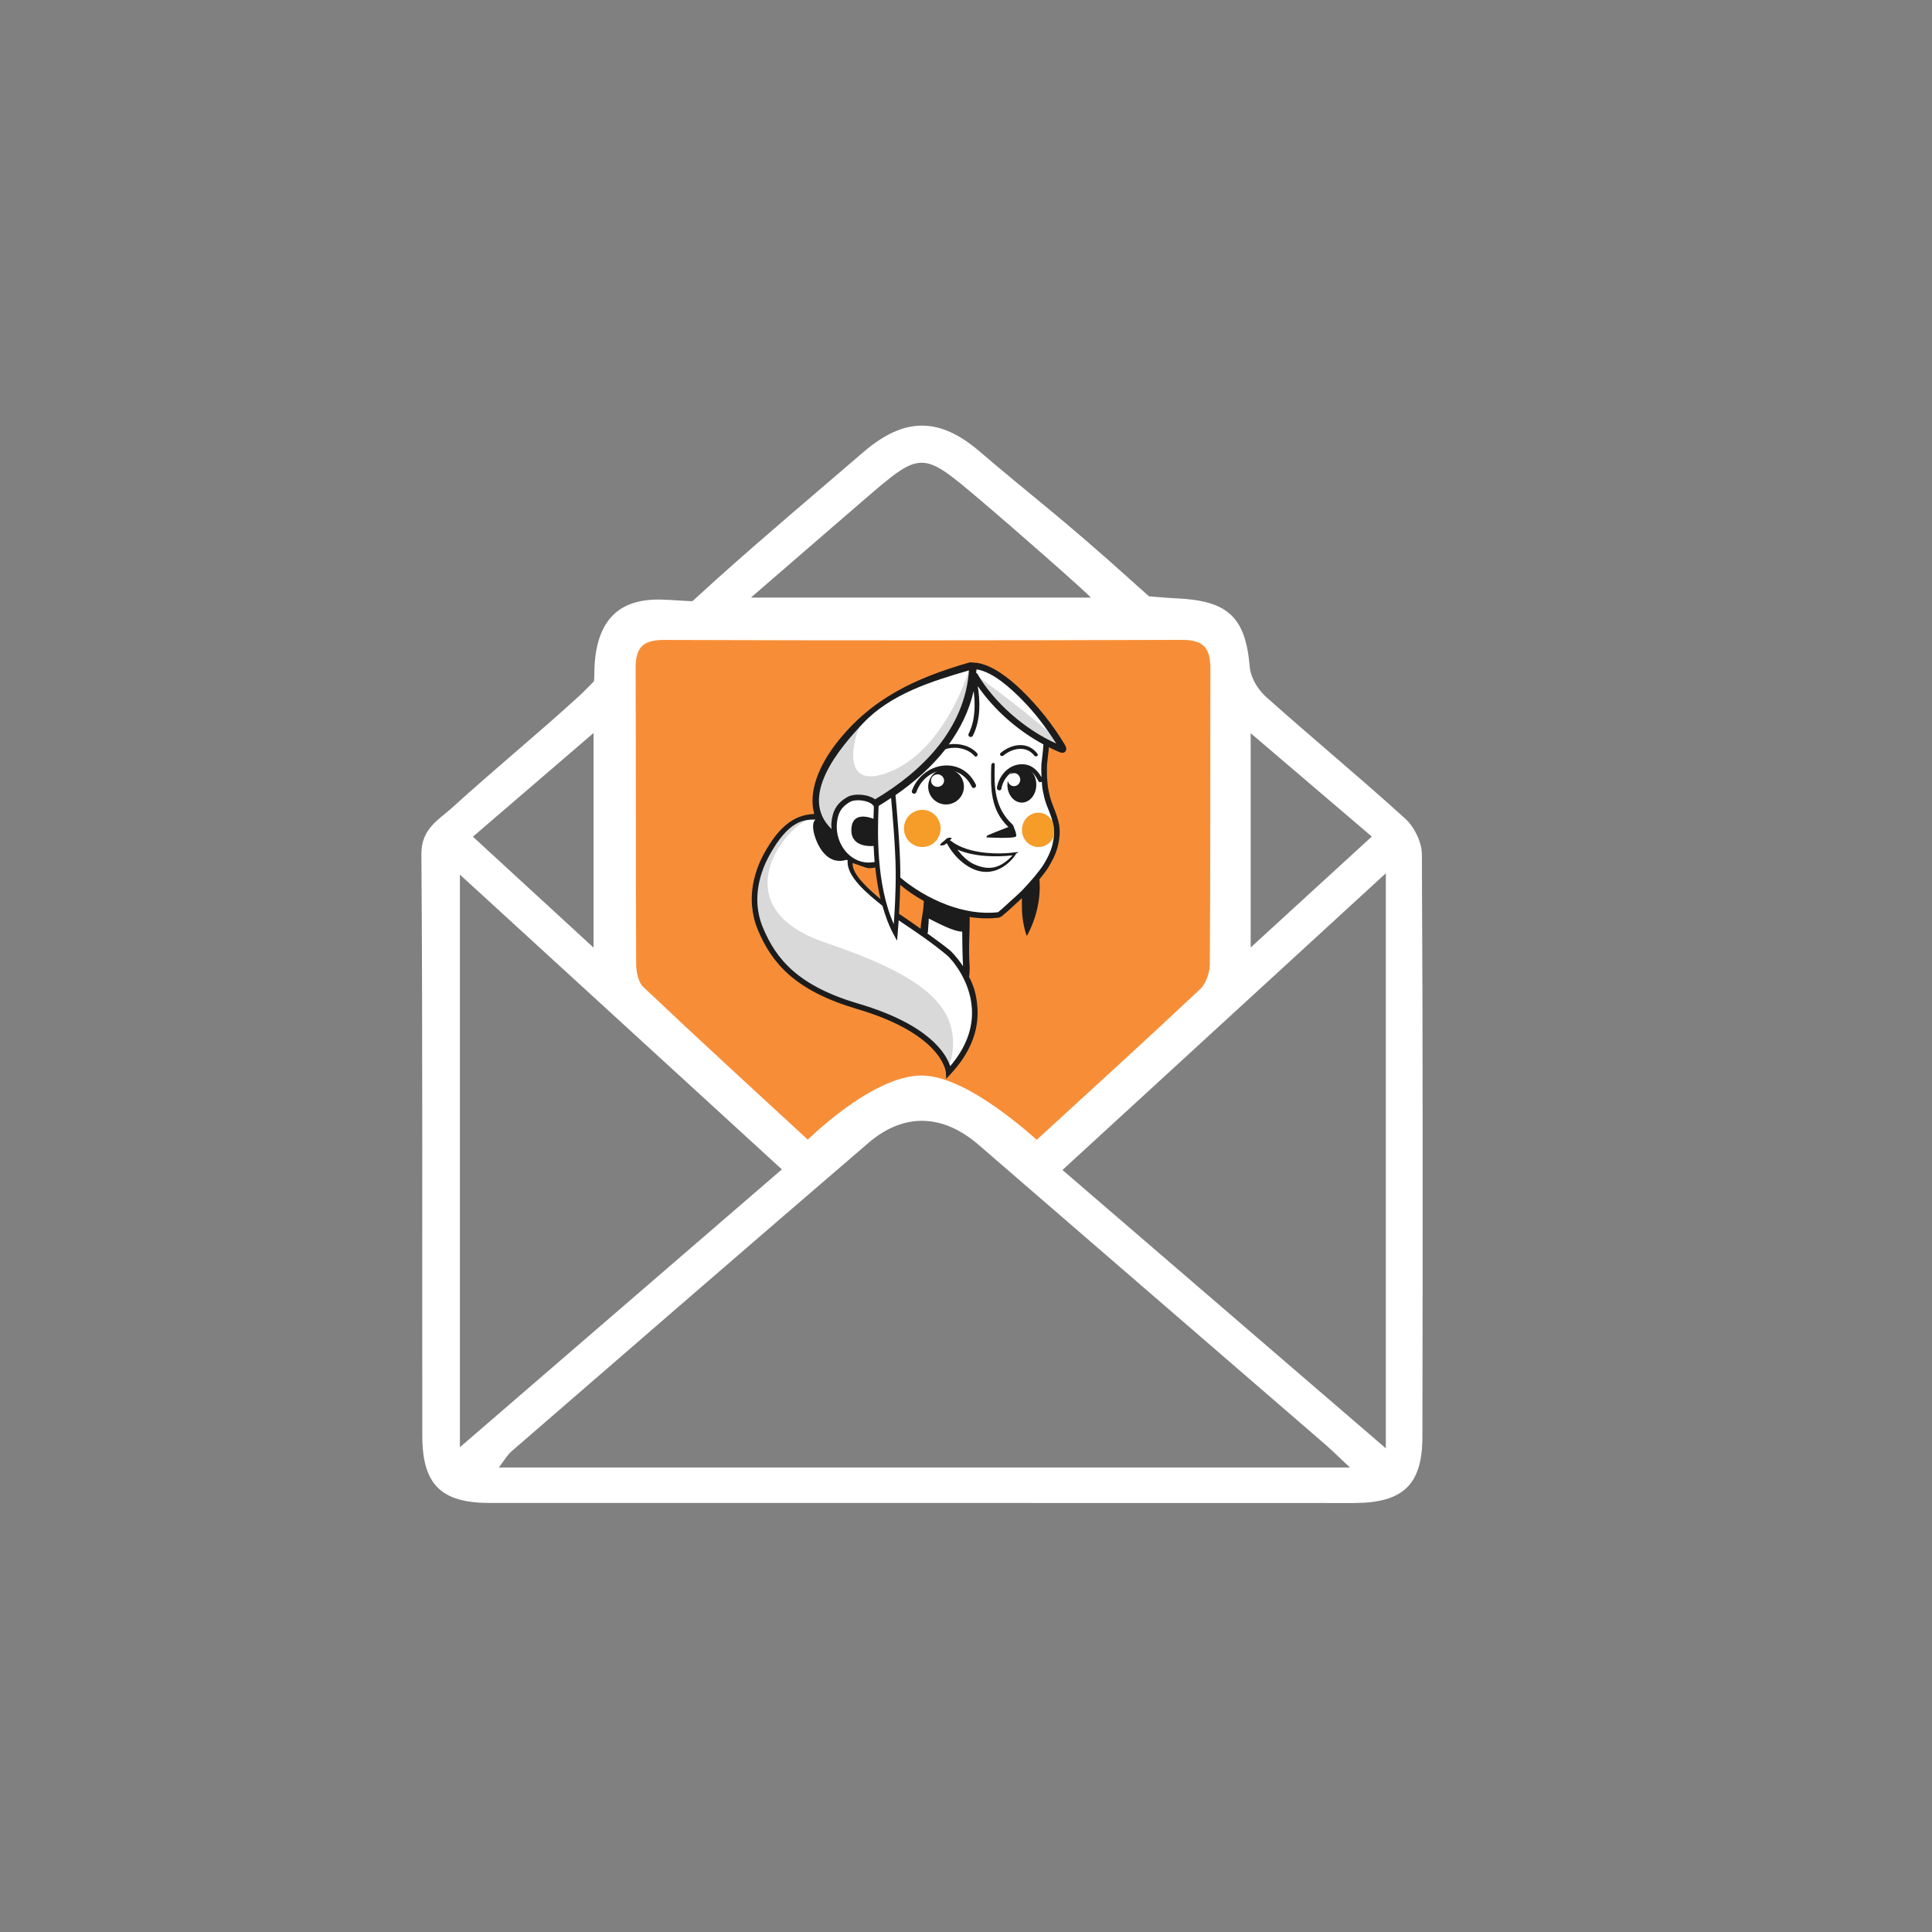 <?xml version="1.0" encoding="utf-8"?>
<!-- Generator: Adobe Illustrator 24.1.3, SVG Export Plug-In . SVG Version: 6.00 Build 0)  -->
<svg version="1.1" id="Ebene_1" xmlns="http://www.w3.org/2000/svg" xmlns:xlink="http://www.w3.org/1999/xlink" x="0px" y="0px"
	 viewBox="0 0 260 260" style="enable-background:new 0 0 260 260;" xml:space="preserve">
<rect x="0" y="0" width="260" height="260" fill="#808080" stroke="none"/>
<style type="text/css">
	.st0{fill:#FFFFFF;}
	.st1{fill:none;stroke:#000000;stroke-width:2;stroke-linecap:round;stroke-miterlimit:10;}
	.st2{fill:none;stroke:#000000;stroke-width:2.925;stroke-miterlimit:10;}
	.st3{fill:none;stroke:#000000;stroke-width:2.492;stroke-linecap:round;stroke-miterlimit:10;}
	.st4{fill:none;stroke:#000000;stroke-width:2.673;stroke-linecap:round;stroke-miterlimit:10;}
	.st5{fill:none;stroke:#000000;stroke-width:2.983;stroke-miterlimit:10;}
	.st6{fill:none;stroke:#000000;stroke-width:2.9;stroke-linecap:round;stroke-linejoin:round;stroke-miterlimit:10;}
	.st7{clip-path:url(#SVGID_2_);fill:#D9EEE5;}
	.st8{fill:#D9EEE5;}
	.st9{fill:none;stroke:#000000;stroke-width:4;stroke-miterlimit:10;}
	.st10{fill:none;stroke:#000000;stroke-width:4;stroke-linecap:round;stroke-miterlimit:10;}
	.st11{clip-path:url(#SVGID_4_);fill:#D9EEE5;}
	.st12{stroke:#FFFFFF;stroke-linecap:round;stroke-linejoin:round;stroke-miterlimit:10;}
	.st13{fill:#F78E37;stroke:#FFFFFF;stroke-linecap:round;stroke-linejoin:round;stroke-miterlimit:10;}
	.st14{clip-path:url(#SVGID_6_);fill:#D9D9D9;}
	.st15{clip-path:url(#SVGID_6_);fill:#FFFFFF;}
	.st16{clip-path:url(#SVGID_8_);fill:#1C1C1C;}
	.st17{clip-path:url(#SVGID_8_);fill:#F59C29;}
	.st18{clip-path:url(#SVGID_10_);fill:#1C1C1C;}
	.st19{clip-path:url(#SVGID_12_);fill:#D9D9D9;}
	.st20{clip-path:url(#SVGID_12_);fill:#FFFFFF;}
	.st21{clip-path:url(#SVGID_14_);fill:#1C1C1C;}
	.st22{clip-path:url(#SVGID_14_);fill:#F59C29;}
	.st23{clip-path:url(#SVGID_16_);fill:#1C1C1C;}
	.st24{fill:none;stroke:#000000;stroke-width:3.987;stroke-linecap:round;stroke-linejoin:round;stroke-miterlimit:10;}
</style>
<g>
	<g>
		<path class="st0" d="M184.61,112.58c-5.56-4.75-10.7-9.14-16.3-13.91v28.84C174.02,122.28,179.12,117.61,184.61,112.58
			 M79.88,127.53V98.64c-5.69,4.88-10.83,9.3-16.24,13.96C69.05,117.58,74.17,122.28,79.88,127.53 M146.8,80.42
			c-0.75-0.86-10.31-9.26-14.88-13.13c-7.9-6.69-7.91-6.69-15.68,0c-4.85,4.18-9.69,8.38-15.18,13.13H146.8z M61.89,117.7v77.06
			c14.75-12.72,28.89-24.93,43.33-37.39C90.73,144.1,76.58,131.15,61.89,117.7 M186.5,117.52c-14.87,13.64-29.07,26.67-43.52,39.93
			c14.56,12.53,28.76,24.75,43.52,37.46V117.52z M181.67,197.49c-1.6-1.5-2.47-2.36-3.39-3.16c-15.52-13.42-31.06-26.83-46.58-40.26
			c-4.78-4.14-10.02-4.39-14.82-0.27c-16.06,13.79-32.05,27.66-48.05,41.52c-0.57,0.5-0.96,1.21-1.7,2.17H181.67z M124.03,202.26
			c-19.39,0-38.79,0.01-58.18,0c-6.49-0.01-9.01-2.48-9.02-9.03c-0.04-26.09,0.07-52.19-0.12-78.28c-0.03-3.43,2.31-4.6,4.14-6.26
			c5.6-5.09,11.47-9.89,17.06-15c0.62-0.56,2.03-2.02,2.03-2.02c0.06-0.64,0.04-1.72,0.09-2.42c0.44-5.71,3.18-8.71,8.96-8.56
			c1.41,0.03,4.22,0.28,4.22,0.19c0,0,2.1-1.92,3.29-2.99c6.46-5.79,13.09-11.37,19.67-17.03c5.51-4.74,10.21-4.78,15.68-0.09
			c6.87,5.9,10.81,8.7,20.68,17.61c0.71,0.64,2.1,1.87,2.1,1.87c0.04,0,2.63,0.23,3.62,0.27c6.99,0.3,9.37,2.48,9.94,9.28
			c0.05,0.58,0.25,1.2,0.54,1.79c0.42,0.85,1.04,1.65,1.68,2.22c6.18,5.52,12.58,10.8,18.71,16.37c1.22,1.11,2.22,3.16,2.23,4.79
			c0.14,26.14,0.12,52.28,0.07,78.43c-0.01,6.43-2.63,8.86-9.21,8.87C162.82,202.27,143.42,202.26,124.03,202.26"/>
		<path class="st13" d="M139.54,154.05c-0.09,0.05-9.29-8.81-15.53-8.81c-6.49,0-15.23,8.74-15.29,8.82
			c-7.49-6.91-15.07-13.84-22.52-20.9c-0.77-0.73-1.09-2.28-1.09-3.44c-0.07-13.27-0.01-26.53-0.07-39.8
			c-0.01-3.06,1.2-4.31,4.35-4.3c23.23,0.08,46.46,0.07,69.69-0.01c3.18-0.01,4.32,1.35,4.31,4.36c-0.04,13.27,0.02,26.54-0.08,39.8
			c-0.01,1.25-0.56,2.85-1.43,3.68C154.54,140.36,147.08,147.13,139.54,154.05"/>
	</g>
	<g>
		<defs>
			<rect id="SVGID_11_" x="101.16" y="89.13" width="42.33" height="56.06"/>
		</defs>
		<clipPath id="SVGID_2_">
			<use xlink:href="#SVGID_11_"  style="overflow:visible;"/>
		</clipPath>
		<path style="clip-path:url(#SVGID_2_);fill:#D9D9D9;" d="M127.52,144.51c0,0,0.06-0.07,0.17-0.19
			C127.63,144.5,127.52,144.51,127.52,144.51"/>
		<path style="clip-path:url(#SVGID_2_);fill:#FFFFFF;" d="M141.07,100.27l2.04,0.57c0,0-1.52-2.73-2.51-3.93
			c-0.99-1.2-4.75-5.99-8.5-7.19c0,0-1.09-0.26-4.48,0.94c-3.39,1.2-9.44,3.07-13.71,8.45c-4.27,5.37-4.22,8.85-4.12,9.56
			c0.1,0.71,0.29,1.17,0.29,1.17s-4.52,0-6.86,5.14c-2.34,5.14-2.33,8.5,0,11.71c2.33,3.2,3.02,5.08,6.86,6.87
			c3.84,1.79,7.25,2.4,10.66,3.91c3.41,1.52,6.35,4.73,6.78,5.89c0.2,0.54,0.2,0.81,0.16,0.96c0.67-0.79,3.24-3.98,3.44-6.9
			c0.22-3.37-1.02-6.1-1.02-6.1v-8.44l4.57,0.47l4-3.76c0,0,3.58-5.06,3.6-7.3c0.01-2.24-1.1-3.79-1.46-6.38
			C140.44,103.33,141.07,100.27,141.07,100.27 M115.47,118.29c-1.13-1.02-0.85-2.46-0.85-2.46s2.56,0.64,2.64,0.7
			c0.09,0.06,0.71-0.29,0.75-0.22l0.04,0.69c0.04,0.01,1.09,4.59,0.97,4.47C118.92,121.36,116.36,119.1,115.47,118.29
			 M124.69,121.36c-0.02,0.16-0.69,4.53-0.69,4.53l-3.47-2.38l0.27-5.2l3.89,2.5V121.36z"/>
		<path style="clip-path:url(#SVGID_2_);fill:#D9D9D9;" d="M115.73,97.77c-0.34,0.19-3.41,9.12,4.05,6.08
			c7.46-3.03,10.62-13.63,10.62-13.63s-0.49,8.44-5.71,12.95c-5.22,4.51-7.08,5.32-7.08,5.32s-1.58-2.74-3.77-0.79
			c-2.19,1.95-1.95,4.16-1.95,4.16s-3.42-2.18-1.42-6.95c2-4.77,6.03-8.48,6.03-8.48l-0.89,0.89"/>
		<path style="clip-path:url(#SVGID_2_);fill:#D9D9D9;" d="M131.86,91.21c0,0,4.81,7.41,10.01,9.28
			C147.07,102.37,131.86,91.21,131.86,91.21"/>
		<path style="clip-path:url(#SVGID_2_);fill:#D9D9D9;" d="M109.05,110.26c-2.84,0.35-12.48,11.69,2.11,16.63
			c12.78,4.32,17.93,8.37,16.99,14.91c-0.17,1.15-0.73,2.52-0.73,2.52s0.16-4.43-8.24-7.43c-9.36-3.34-14.94-6.11-17.41-12.47
			c-1.3-3.34-0.12-6.42,0.39-7.48c3.33-6.94,5.03-6.52,5.03-6.52"/>
	</g>
	<g>
		<defs>
			<rect id="SVGID_13_" x="56.71" y="57.28" width="134.75" height="144.99"/>
		</defs>
		<clipPath id="SVGID_4_">
			<use xlink:href="#SVGID_13_"  style="overflow:visible;"/>
		</clipPath>
		<path style="clip-path:url(#SVGID_4_);fill:#1C1C1C;" d="M127.31,103.46c-1.32,0-2.4,1.08-2.4,2.4c0,1.33,1.08,2.4,2.4,2.4
			c1.33,0,2.41-1.07,2.41-2.4C129.72,104.54,128.64,103.46,127.31,103.46 M126.17,105.89c-0.49,0-0.88-0.38-0.88-0.84
			c0-0.46,0.4-0.84,0.88-0.84c0.49,0,0.88,0.38,0.88,0.84C127.05,105.51,126.66,105.89,126.17,105.89"/>
		<path style="clip-path:url(#SVGID_4_);fill:#1C1C1C;" d="M137.52,103.21c-0.66,0-1.25,0.41-1.59,1.04
			c0.14-0.13,0.33-0.21,0.53-0.21c0.46,0,0.84,0.39,0.84,0.88s-0.38,0.88-0.84,0.88c-0.42,0-0.76-0.32-0.83-0.74
			c-0.03,0.18-0.06,0.36-0.06,0.55c0,1.32,0.87,2.4,1.94,2.4c1.08,0,1.95-1.08,1.95-2.4C139.47,104.29,138.59,103.21,137.52,103.21"
			/>
		<path style="clip-path:url(#SVGID_4_);fill:#F59C29;" d="M126.58,111.49c0,1.38-1.1,2.5-2.46,2.5c-1.37,0-2.47-1.12-2.47-2.5
			s1.1-2.5,2.47-2.5C125.48,108.99,126.58,110.11,126.58,111.49"/>
		<path style="clip-path:url(#SVGID_4_);fill:#F59C29;" d="M141.86,112.06c0.04-0.42-0.06-0.98-0.21-1.51
			c-0.38-0.69-1.07-1.18-1.9-1.18c-1.22,0-2.22,1.03-2.22,2.31c0,1.28,1,2.31,2.22,2.31c0.91,0,1.68-0.56,2.03-1.38
			C141.81,112.44,141.83,112.26,141.86,112.06"/>
		<path style="clip-path:url(#SVGID_4_);fill:#1C1C1C;" d="M130.78,105.89c0.17,0.36,0.72,0.05,0.54-0.31
			c-1.93-4-7.22-3.03-8.6,0.85c-0.13,0.38,0.47,0.54,0.6,0.17C124.53,103.17,129.09,102.39,130.78,105.89"/>
		<path style="clip-path:url(#SVGID_4_);fill:#1C1C1C;" d="M136.92,114.67c-2.56,0.36-6.45,0.28-8.75-1.36l0-0.02
			c-0.02-0.03-0.07-0.04-0.1-0.06c-0.08-0.05-0.16-0.1-0.23-0.16l-0.02,0c0.07-0.06,0.15-0.12,0.21-0.19c0.2-0.23-0.53-0.16-0.67,0
			c-0.23,0.27-0.58,0.45-0.82,0.75c-0.19,0.23,0.53,0.16,0.67-0.01c0.04-0.05,0.1-0.09,0.14-0.13c0.04,0.03,0.1,0.06,0.14,0.09v0.02
			c0.89,1.68,2.74,3.45,4.7,3.7c2.86,0.38,4.58-2.37,4.55-2.42C136.91,114.76,137.27,114.63,136.92,114.67 M127.87,113.13
			l-0.03,0.01c-0.01-0.01-0.03-0.02-0.05-0.02l0.01-0.01C127.82,113.11,127.85,113.12,127.87,113.13 M131.01,116.27
			c-0.8-0.38-1.57-1.13-2.16-1.93c2.24,0.96,5.12,1.03,7.42,0.77C134.73,116.75,133.23,117.3,131.01,116.27"/>
		<path style="clip-path:url(#SVGID_4_);fill:#1C1C1C;" d="M134.66,101.33c-0.25,0.21,0.11,0.56,0.36,0.36c1.21-1.02,3.1-1.4,4.17,0
			c0.19,0.25,0.62,0,0.43-0.25C138.33,99.74,136.17,100.06,134.66,101.33"/>
	</g>
	<g>
		<defs>
			<rect id="SVGID_15_" x="101.16" y="89.13" width="42.33" height="56.06"/>
		</defs>
		<clipPath id="SVGID_6_">
			<use xlink:href="#SVGID_15_"  style="overflow:visible;"/>
		</clipPath>
		<path style="clip-path:url(#SVGID_6_);fill:#1C1C1C;" d="M133.87,102.93c0.02-0.4-0.46-0.32-0.47,0.08
			c-0.1,3.11-0.11,5.98,2.3,8.28l-0.01,0.01c-0.46,0.18-1.99,0.77-2.76,1.11c-0.2,0.09-0.13,0.24-0.2,0.28c0,0,3.76,0.22,4.01-0.14
			c0.16-0.23-0.45-1.59-0.45-1.59l-0.05,0.04c-0.02-0.04-0.02-0.08-0.05-0.11C133.84,108.69,133.77,105.89,133.87,102.93"/>
		<path style="clip-path:url(#SVGID_6_);fill:#1C1C1C;" d="M143.32,100.25c-1.62-2.7-3.68-5.3-5.95-7.47
			c-1.55-1.48-3.86-3.34-6.05-3.6c-0.05,0-0.07,0.03-0.1,0.03c-0.12-0.06-0.23-0.07-0.37-0.03c-0.1-0.05-0.21-0.09-0.35-0.04
			c-7.31,2.1-13.32,4.87-18.03,10.99c-2.14,2.79-3.75,6.34-2.89,9.41c-2.95,0.1-4.95,2.06-6.74,5.29c-1.1,1.99-2.64,5.99-0.87,10.26
			c1.92,4.62,5.11,8.26,13.38,10.7c11.48,3.38,11.93,8.44,11.94,8.49l0.05,0.89l0.61-0.65c2.59-2.79,3.8-5.78,3.59-8.89
			c-0.12-1.77-0.49-2.95-1.13-4.17c0.08-0.33,0.1-1.18,0.08-1.47c-0.17-2.37,0.01-4.09,0.01-6.47c0-0.05-0.04-0.07-0.05-0.12
			c1.32,0.21,2.64,0.26,3.97,0.09c0.11-0.01,0.2-0.07,0.26-0.15l0.03,0.05c0.54-0.43,0.86-0.73,1.28-1.11l0.49-0.45
			c0.35-0.3,0.69-0.64,1.04-0.96c0,0.31,0,0.79,0.01,1.54c0.03,1.72,0.61,3.65,0.68,3.52c1.88-3.5,1.77-6.55,1.67-7.59
			c0.41-0.51,0.83-1.03,1.18-1.58c0.46-0.75,1.03-1.77,1.31-2.94c0.25-1.04,0.3-1.91,0.18-2.75c-0.16-0.86-0.46-1.66-0.76-2.43
			l-0.14-0.38c-0.21-0.51-0.36-1.03-0.46-1.52c-0.12-0.48-0.2-0.95-0.23-1.53c-0.07-0.52-0.07-1.07-0.07-1.59
			c0-0.41,0-0.82,0.07-1.22l0.09-0.87c0.03-0.11,0.07-0.56,0.1-0.97c0.49,0.24,0.99,0.48,1.48,0.68c0.32,0.13,0.77,0.06,0.77-0.21
			C143.6,100.93,143.47,100.51,143.32,100.25 M116.15,97.33c3.7-3.92,9.2-5.65,14.25-7.11c-0.55,7.8-6.18,13.51-12.63,17.35
			c-0.99-0.71-2.83-0.84-3.77-0.29c-1.36,0.79-1.98,1.81-2.12,3.52c-0.02,0.26,0.02,0.51,0.03,0.77
			C107.35,107.23,113.07,100.59,116.15,97.33 M117.59,108.91c-0.01,0.36-0.03,0.79-0.04,1.28c-0.66-0.26-2.98-0.98-2.98,1.54
			c0,2.46,2.97,2.12,3,2.11c0.03,0.69,0.07,1.42,0.13,2.16c-1.25,0.25-2.45-0.09-3.41-0.93c-1.16-1.02-1.79-2.63-1.67-4.2
			c0.1-1.22,0.43-2.18,1.75-2.94c0.79-0.45,2.45-0.22,3.05,0.36c0.04,0.08,0.11,0.13,0.18,0.18
			C117.6,108.61,117.6,108.76,117.59,108.91 M116.92,116.84c0.29,0,0.58-0.04,0.87-0.09c0.15,1.38,0.36,2.82,0.71,4.24
			c-1.49-1.28-3.86-3.25-3.76-4.85C115.08,116.22,116.57,116.84,116.92,116.84 M118.22,108.93c0.01-0.19,0.01-0.33,0.02-0.47
			c0.57-0.34,1.13-0.71,1.68-1.08c0.17,1.91,0.59,6.67,0.62,9.83c0.03,2.74-0.15,5.61-0.26,7.15
			C117.86,118.93,118.12,111.74,118.22,108.93 M130.79,135.69c0.18,2.7-0.81,5.32-2.92,7.79c-0.54-1.66-2.81-5.6-12.31-8.4
			c-8.04-2.37-11.07-5.87-12.9-10.27c-1.65-3.98-0.19-7.73,0.83-9.61c2.66-4.9,4.79-4.89,6.14-4.91c0.04,0,0.07-0.01,0.1-0.01
			c-0.3,0.31-0.51,0.98-0.01,2.46c0.53,1.56,1.86,3.7,4.2,2.97l0.16,0.08c-0.23,2.13,2.69,4.52,4.68,6.11
			c0.37,1.31,0.83,2.6,1.46,3.77l0.5,0.93l0.09-1.04c0-0.01,0.06-0.68,0.13-1.71c0.14,0.1,0.2,0.13,0.55,0.37
			c1.8,1.21,3.83,2.57,5.94,4.32C128.03,129.04,130.55,131.89,130.79,135.69 M120.99,122.98c0.06-1.11,0.13-2.48,0.16-3.9
			c1.02,0.86,1.98,1.5,3.2,2.19c0,0.04-0.04,0.06-0.04,0.11c-0.01,1.25-0.36,2.34-0.42,3.6c-0.79-0.55-1.25-0.89-1.97-1.38
			C121.44,123.28,121.28,123.17,120.99,122.98 M129.49,125.37c0.01,1.55,0.03,3.11,0.11,4.66c-0.86-1.31-1.68-2.06-1.69-2.08
			c-0.96-0.79-2.21-1.68-3.12-2.34c0.03-0.05,0.07-0.08,0.08-0.15c0.03-0.56,0.11-1.28,0.12-1.85
			C126.17,124.2,128.39,125.4,129.49,125.37 M125.29,121.78L125.29,121.78L125.29,121.78L125.29,121.78z M140.93,108.54l0.15,0.37
			c0.29,0.74,0.58,1.5,0.72,2.28c0.12,0.74,0.06,1.51-0.16,2.45c-0.25,1.07-0.78,2.02-1.21,2.72c-0.76,1.16-1.71,2.21-2.63,3.2
			c-0.1,0.1-0.2,0.22-0.31,0.33c-0.49,0.48-1.01,0.95-1.51,1.39l-0.5,0.46c-0.38,0.35-0.69,0.63-1.16,1.02
			c-4.55,0.54-9.64-1.71-13.16-4.66c0-0.3,0-0.6,0-0.89c-0.03-3.38-0.5-8.55-0.65-10.2c2.54-1.76,4.87-3.82,6.73-6.19
			c1.34-0.43,2.99-0.12,3.91,0.92c0.22,0.24,0.57-0.11,0.36-0.36c-0.9-1.01-2.44-1.42-3.82-1.2c1.56-2.15,2.74-4.54,3.34-7.18
			c0.21,1.61,0.27,3.88-0.67,5.73c-0.09,0.16-0.03,0.34,0.13,0.42c0.05,0.03,0.09,0.03,0.15,0.03c0.11,0,0.22-0.06,0.28-0.17
			c1.15-2.25,0.94-4.99,0.66-6.68c2.18,3.18,5.39,5.99,8.84,7.85c-0.03,0.41-0.08,1.08-0.11,1.22l-0.1,0.9
			c-0.08,0.44-0.08,0.91-0.08,1.33c0,0.32,0.03,0.65,0.04,0.98c-0.6-1.01-1.36-1.75-2.62-1.76c-1.78-0.02-3.1,1.51-3.39,3.13
			c-0.07,0.39,0.53,0.56,0.6,0.17c0.28-1.56,1.56-2.88,3.27-2.64c0.85,0.12,1.35,0.92,1.72,1.61c0.1,0.19,0.31,0.17,0.45,0.07
			c0.01,0.04,0,0.08,0.01,0.12c0.03,0.59,0.12,1.11,0.24,1.62C140.54,107.42,140.71,107.99,140.93,108.54 M131.52,90.66
			c-0.04-0.07-0.1-0.09-0.16-0.12c0.01-0.16,0.05-0.3,0.06-0.46c2.19,0.32,4.61,2.56,6.09,4.06c1.75,1.76,3.3,3.81,4.63,5.92
			C137.92,98.16,133.8,94.58,131.52,90.66"/>
	</g>
</g>
</svg>
